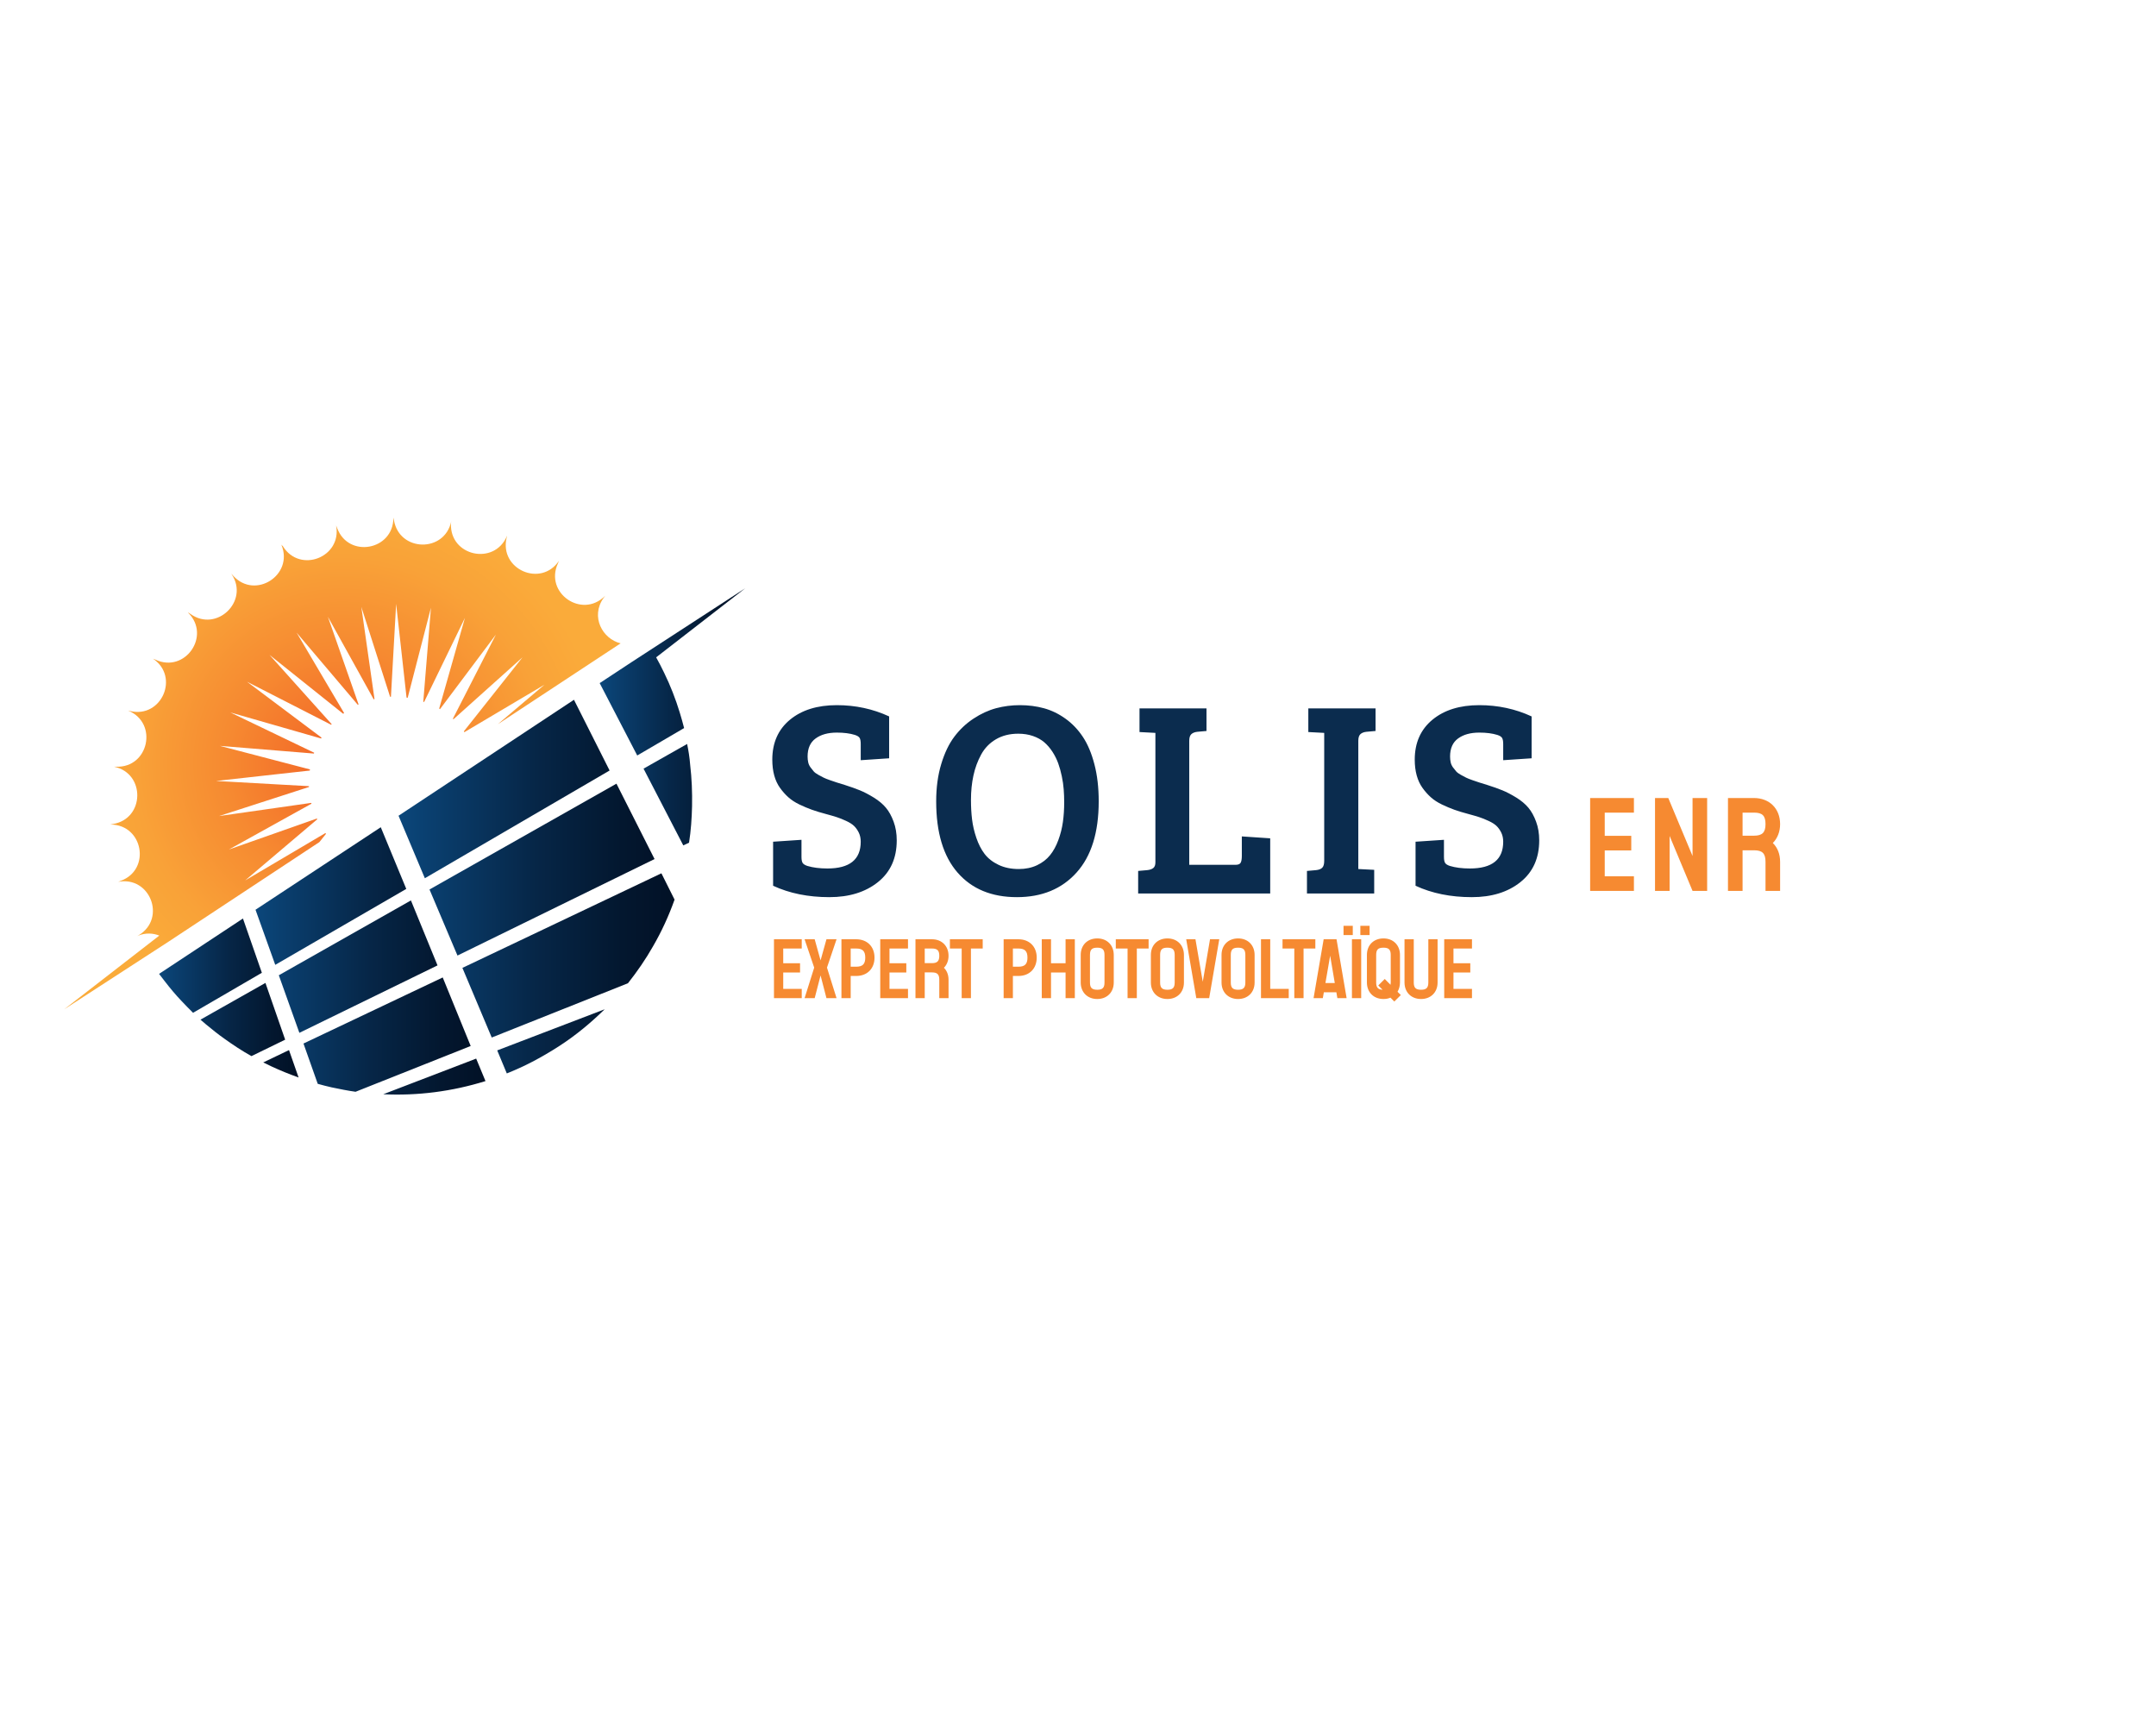 <?xml version="1.0" encoding="UTF-8" standalone="no" ?>
<!DOCTYPE svg PUBLIC "-//W3C//DTD SVG 1.1//EN" "http://www.w3.org/Graphics/SVG/1.1/DTD/svg11.dtd">
<svg xmlns="http://www.w3.org/2000/svg" xmlns:xlink="http://www.w3.org/1999/xlink" version="1.1" width="1280" height="1024" viewBox="0 0 1280 1024" xml:space="preserve">
<desc>Created with Fabric.js 5.3.0</desc>
<defs>
</defs>
<g transform="matrix(1 0 0 1 640 512)" id="background-logo"  >
<rect style="stroke: none; stroke-width: 0; stroke-dasharray: none; stroke-linecap: butt; stroke-dashoffset: 0; stroke-linejoin: miter; stroke-miterlimit: 4; fill: rgb(255,255,255); fill-opacity: 0; fill-rule: nonzero; opacity: 1;"  paint-order="stroke"  x="-640" y="-512" rx="0" ry="0" width="1280" height="1024" />
</g>
<g transform="matrix(1.597 0 0 1.597 240.297 478.499)" id="logo-logo"  >
<g style=""  paint-order="stroke"   >
		<g transform="matrix(1.019 0 0 1.019 -23.174 -15.852)"  >
<radialGradient id="SVGID_278_178725" gradientUnits="userSpaceOnUse" gradientTransform="matrix(1 0 0 1 0 0)"  cx="121.264" cy="128.45" r="95.772" fx="121.264" fy="128.45">
<stop offset="0%" style="stop-color:rgb(242,97,38);stop-opacity: 1"/>
<stop offset="1.343%" style="stop-color:rgb(242,98,38);stop-opacity: 1"/>
<stop offset="44.53%" style="stop-color:rgb(246,138,49);stop-opacity: 1"/>
<stop offset="78.91%" style="stop-color:rgb(249,162,56);stop-opacity: 1"/>
<stop offset="100%" style="stop-color:rgb(250,171,58);stop-opacity: 1"/>
</radialGradient>
<path style="stroke: none; stroke-width: 1; stroke-dasharray: none; stroke-linecap: butt; stroke-dashoffset: 0; stroke-linejoin: miter; stroke-miterlimit: 4; fill: url(#SVGID_278_178725); fill-rule: nonzero; opacity: 1;"  paint-order="stroke"  transform=" translate(-121.3, -128.4)" d="M 222.8 84.6 C 216.2 83 211.7 74.9 216.6 68 L 217.2 67.2 L 217 67.4 C 208.6 75.7 195 66.2 199.9 55.5 L 200.3 54.5 C 193.7 64.3 178.5 57.6 181.2 46.1 L 181.4 45.3 L 181.3 45.5 C 176.7 56.3 160.5 52.8 160.9 41 L 161 39.9 L 161 40.1 C 158.6 51.6 142.1 51.3 140.1 39.7 L 139.9 38.7 L 139.9 38.9 C 139.8 50.7 123.5 53.6 119.4 42.6 L 119 41.6 C 121.2 53.2 105.8 59.2 99.6 49.2 L 99 48.6 C 99 48.6 99 48.7 99.1 48.8 C 103.5 59.7 89.5 68.7 81.5 60 L 80.8 59.2 L 80.9 59.4 C 87.4 69.2 75.4 80.7 65.9 73.9 L 65 73.3 L 65.1 73.5 C 73.4 81.9 63.9 95.5 53.2 90.6 L 52.2 90.2 C 62 96.8 55.3 112 43.9 109.3 L 43.1 109.1 C 43.1 109.1 43.2 109.1 43.3 109.2 C 54.1 113.8 50.6 130 38.8 129.6 L 37.8 129.6 L 38 129.6 C 49.5 132 49.2 148.6 37.6 150.5 L 36.6 150.7 L 36.8 150.7 C 48.6 150.8 51.5 167.1 40.5 171.2 L 39.5 171.6 C 51.1 169.4 57.1 184.8 47.1 191 L 46.4 191.4 C 46.4 191.4 46.5 191.4 46.6 191.3 C 49.5 190.1 52.2 190.3 54.5 191.2 L 19.8 218.1 L 57.9 193.4 C 57.9 193.4 57.9 193.4 57.9 193.4 L 112.9 157.1 L 115.3 154.1 C 115.2 154 115.2 153.9 115.1 153.8 L 85.8 171.1 L 112.1 148.8 C 112.1 148.7 112 148.6 112 148.5 L 79.9 159.8 L 110 143.1 C 110 143 110 142.9 109.9 142.8 L 76.3 147.6 L 109.1 137 C 109.1 136.9 109.1 136.8 109.1 136.7 L 75.2 134.8 L 109.4 131 C 109.4 130.9 109.4 130.7 109.5 130.6 L 76.6 122 L 110.9 124.8 C 110.9 124.7 111 124.6 111 124.5 L 80.4 109.8 L 113.5 119.3 C 113.6 119.2 113.6 119.1 113.7 119 L 86.5 98.6 L 117.2 114.3 C 117.3 114.2 117.3 114.1 117.4 114.1 L 94.7 88.8 L 121.6 110.3 C 121.7 110.2 121.8 110.1 121.9 110 L 104.6 80.7 L 126.9 107 C 127 107 127.1 106.9 127.2 106.9 L 116 74.9 L 132.7 105 C 132.8 105 132.9 105 133 104.9 L 128.2 71.3 L 138.7 104.1 C 138.8 104.1 138.9 104.1 139 104.1 L 140.9 70.2 L 144.7 104.4 C 144.8 104.4 145 104.4 145.1 104.5 L 153.6 71.6 L 150.8 105.9 C 150.9 105.9 151 106 151.1 106 L 166 75.3 L 156.6 108.4 C 156.7 108.5 156.8 108.5 156.9 108.6 L 177.3 81.4 L 161.6 112.1 C 161.7 112.2 161.8 112.2 161.8 112.3 L 187 89.7 L 165.6 116.7 C 165.7 116.8 165.7 116.9 165.8 117 L 195 99.7 L 178 114.1 L 222.8 84.6 z" stroke-linecap="round" />
</g>
		<g transform="matrix(1.019 0 0 1.019 -65.397 71.345)"  >
<linearGradient id="SVGID_279_178726" gradientUnits="userSpaceOnUse" gradientTransform="matrix(1 0 0 1 0 0)"  x1="54.336" y1="214.039" x2="105.345" y2="214.039">
<stop offset="0%" style="stop-color:rgb(11,71,123);stop-opacity: 1"/>
<stop offset="10.93%" style="stop-color:rgb(10,63,111);stop-opacity: 1"/>
<stop offset="49.91%" style="stop-color:rgb(6,38,71);stop-opacity: 1"/>
<stop offset="80.95%" style="stop-color:rgb(3,23,47);stop-opacity: 1"/>
<stop offset="100%" style="stop-color:rgb(2,17,38);stop-opacity: 1"/>
</linearGradient>
<path style="stroke: none; stroke-width: 1; stroke-dasharray: none; stroke-linecap: butt; stroke-dashoffset: 0; stroke-linejoin: miter; stroke-miterlimit: 4; fill: url(#SVGID_279_178726); fill-rule: nonzero; opacity: 1;"  paint-order="stroke"  transform=" translate(-79.85, -214)" d="M 91.9 204.8 L 66.8 219.4 C 66.7 219.3 66.6 219.2 66.5 219.1 C 65.2 217.8 63.9 216.5 62.6 215.1 C 60.4 212.8 58.4 210.4 56.4 207.8 C 55.7 206.9 55.1 206.1 54.4 205.2 L 85 185 L 91.9 204.8 z M 93.2 208.5 L 69.5 221.9 C 70.2 222.5 70.9 223.1 71.6 223.7 C 73.8 225.5 76 227.3 78.3 228.9 C 81.5 231.2 84.7 233.3 88.1 235.2 L 100.4 229.2 L 93.2 208.5 z M 92.4 237.5 C 93.4 238 94.5 238.5 95.5 239 C 98.7 240.5 102 241.8 105.3 243 L 101.8 233 L 92.4 237.5 z" stroke-linecap="round" />
</g>
		<g transform="matrix(1.019 0 0 1.019 99.522 -33.169)"  >
<linearGradient id="SVGID_280_178727" gradientUnits="userSpaceOnUse" gradientTransform="matrix(1 0 0 1 0 0)"  x1="215.157" y1="111.335" x2="268.234" y2="111.335">
<stop offset="0%" style="stop-color:rgb(11,71,123);stop-opacity: 1"/>
<stop offset="10.93%" style="stop-color:rgb(10,63,111);stop-opacity: 1"/>
<stop offset="49.91%" style="stop-color:rgb(6,38,71);stop-opacity: 1"/>
<stop offset="80.95%" style="stop-color:rgb(3,23,47);stop-opacity: 1"/>
<stop offset="100%" style="stop-color:rgb(2,17,38);stop-opacity: 1"/>
</linearGradient>
<path style="stroke: none; stroke-width: 1; stroke-dasharray: none; stroke-linecap: butt; stroke-dashoffset: 0; stroke-linejoin: miter; stroke-miterlimit: 4; fill: url(#SVGID_280_178727); fill-rule: nonzero; opacity: 1;"  paint-order="stroke"  transform=" translate(-241.75, -111.4)" d="M 215.2 99.1 L 226.9 91.4 L 226.9 91.4 L 228.9 90.1 L 268.3 64.5 L 235.8 89.7 C 236.8 91.5 237.8 93.4 238.7 95.3 C 241 100 242.9 104.9 244.4 109.8 C 245 111.7 245.5 113.6 246 115.5 L 228.9 125.5 L 215.2 99.1 z M 247.1 121.3 L 231.2 130.3 L 245.7 158.3 L 247.8 157.3 C 248.5 152.9 248.8 148.4 248.9 144 C 249 138.9 248.8 133.9 248.2 128.8 C 248 126.2 247.6 123.7 247.1 121.3 z" stroke-linecap="round" />
</g>
		<g transform="matrix(1.019 0 0 1.019 48.997 29.937)"  >
<linearGradient id="SVGID_281_178728" gradientUnits="userSpaceOnUse" gradientTransform="matrix(1 0 0 1 0 0)"  x1="141.804" y1="173.356" x2="242.597" y2="173.356">
<stop offset="0%" style="stop-color:rgb(11,71,123);stop-opacity: 1"/>
<stop offset="10.93%" style="stop-color:rgb(10,63,111);stop-opacity: 1"/>
<stop offset="49.91%" style="stop-color:rgb(6,38,71);stop-opacity: 1"/>
<stop offset="80.95%" style="stop-color:rgb(3,23,47);stop-opacity: 1"/>
<stop offset="100%" style="stop-color:rgb(2,17,38);stop-opacity: 1"/>
</linearGradient>
<path style="stroke: none; stroke-width: 1; stroke-dasharray: none; stroke-linecap: butt; stroke-dashoffset: 0; stroke-linejoin: miter; stroke-miterlimit: 4; fill: url(#SVGID_281_178728); fill-rule: nonzero; opacity: 1;"  paint-order="stroke"  transform=" translate(-192.15, -173.35)" d="M 151.4 170.3 L 141.8 147.5 L 205.8 105.2 L 218.8 131 L 151.4 170.3 z M 163.3 198.5 L 235.2 163.3 L 221.3 135.8 L 153.1 174.4 L 163.3 198.5 z M 165.1 203 L 175.8 228.4 L 225.5 208.6 C 228.9 204.3 232 199.8 234.6 195.2 C 237.8 189.7 240.4 184 242.5 178.1 L 237.7 168.5 L 165.1 203 z M 181.3 241.5 C 184.3 240.3 187.4 238.9 190.3 237.4 C 193.8 235.6 197.2 233.6 200.6 231.4 C 206.6 227.5 212 223 217 218.1 L 177.8 233.1 L 181.3 241.5 z" stroke-linecap="round" />
</g>
		<g transform="matrix(1.019 0 0 1.019 -12.733 57.554)"  >
<linearGradient id="SVGID_282_178729" gradientUnits="userSpaceOnUse" gradientTransform="matrix(1 0 0 1 0 0)"  x1="89.681" y1="200.48" x2="173.479" y2="200.48">
<stop offset="0%" style="stop-color:rgb(11,71,123);stop-opacity: 1"/>
<stop offset="10.93%" style="stop-color:rgb(10,63,111);stop-opacity: 1"/>
<stop offset="49.91%" style="stop-color:rgb(6,38,71);stop-opacity: 1"/>
<stop offset="80.95%" style="stop-color:rgb(3,23,47);stop-opacity: 1"/>
<stop offset="100%" style="stop-color:rgb(2,17,38);stop-opacity: 1"/>
</linearGradient>
<path style="stroke: none; stroke-width: 1; stroke-dasharray: none; stroke-linecap: butt; stroke-dashoffset: 0; stroke-linejoin: miter; stroke-miterlimit: 4; fill: url(#SVGID_282_178729); fill-rule: nonzero; opacity: 1;"  paint-order="stroke"  transform=" translate(-131.55, -200.461)" d="M 96.8 201.9 L 89.6 181.8 L 135.3 151.7 L 144.6 174.2 L 96.8 201.9 z M 136.2 249.1 C 148.7 249.7 161.3 248.1 173.5 244.3 L 170.1 236.1 L 136.2 249.1 z M 157.9 206.5 L 107.1 230.6 L 112.3 245.3 C 114 245.8 115.7 246.2 117.4 246.6 C 120.3 247.2 123.2 247.8 126.1 248.2 L 168.1 231.5 L 157.9 206.5 z M 146.3 178.4 L 98.1 205.7 L 105.6 226.7 L 156 202.1 L 146.3 178.4 z" stroke-linecap="round" />
</g>
</g>
</g>
<g transform="matrix(1.921 0 0 1.921 686.164 475.583)" id="text-logo"  >
<g style=""  paint-order="stroke"   >
		<g transform="matrix(1 0 0 1 0 0)" id="text-logo-path-0"  >
<path style="stroke: rgb(255,255,255); stroke-width: 0; stroke-dasharray: none; stroke-linecap: butt; stroke-dashoffset: 0; stroke-linejoin: miter; stroke-miterlimit: 4; fill: rgb(11,44,78); fill-rule: nonzero; opacity: 1;"  paint-order="stroke"  transform=" translate(-122.21, 28.535)" d="M 3.7 -41.36 L 3.7 -41.36 Q 3.7 -49.17 9.15 -53.69 Q 14.61 -58.2 23.64 -58.2 L 23.64 -58.2 Q 32.29 -58.2 39.81 -54.72 L 39.81 -54.72 L 39.81 -41.78 L 31.03 -41.19 L 31.03 -46.19 Q 31.03 -47.49 30.7 -48.06 Q 30.36 -48.63 29.23 -49 L 29.23 -49 Q 26.92 -49.72 23.64 -49.72 L 23.64 -49.72 Q 19.57 -49.72 17.09 -47.91 Q 14.61 -46.11 14.61 -42.33 L 14.61 -42.33 Q 14.61 -41.36 14.8 -40.52 Q 14.99 -39.68 15.52 -38.97 Q 16.04 -38.25 16.5 -37.73 Q 16.96 -37.21 17.95 -36.66 Q 18.94 -36.11 19.57 -35.8 Q 20.2 -35.48 21.58 -35 Q 22.97 -34.52 23.68 -34.29 Q 24.4 -34.06 26.08 -33.55 L 26.08 -33.55 Q 28.85 -32.67 30.8 -31.87 Q 32.75 -31.07 35.06 -29.65 Q 37.37 -28.22 38.8 -26.52 Q 40.23 -24.82 41.19 -22.21 Q 42.16 -19.61 42.16 -16.42 L 42.16 -16.42 Q 42.16 -8.15 36.34 -3.51 Q 30.53 1.13 21.33 1.13 L 21.33 1.13 Q 11.55 1.13 3.95 -2.39 L 3.95 -2.39 L 3.95 -16 L 12.72 -16.59 L 12.72 -11.34 Q 12.72 -10.04 13.06 -9.47 Q 13.4 -8.9 14.53 -8.52 L 14.53 -8.52 Q 17.13 -7.73 20.74 -7.73 L 20.74 -7.73 Q 31.03 -7.73 31.03 -16 L 31.03 -16 Q 31.03 -17.59 30.42 -18.83 Q 29.81 -20.07 28.95 -20.89 Q 28.09 -21.71 26.5 -22.44 Q 24.9 -23.18 23.6 -23.6 Q 22.3 -24.02 20.11 -24.61 L 20.11 -24.61 Q 17.72 -25.24 15.92 -25.89 Q 14.11 -26.54 12.09 -27.5 Q 10.08 -28.47 8.67 -29.73 Q 7.26 -30.99 6.09 -32.63 Q 4.91 -34.27 4.3 -36.47 Q 3.7 -38.67 3.7 -41.36 Z M 54.35 -28.47 L 54.35 -28.47 Q 54.35 -34.85 55.91 -40 Q 57.46 -45.14 59.98 -48.48 Q 62.5 -51.82 65.92 -54.06 Q 69.34 -56.31 72.89 -57.26 Q 76.44 -58.2 80.22 -58.2 L 80.22 -58.2 Q 84.17 -58.2 87.67 -57.24 Q 91.18 -56.27 94.31 -54.02 Q 97.44 -51.78 99.68 -48.4 Q 101.93 -45.02 103.25 -39.93 Q 104.58 -34.85 104.58 -28.47 L 104.58 -28.47 Q 104.58 -14.07 97.73 -6.47 Q 90.89 1.13 79.3 1.13 L 79.3 1.13 Q 67.58 1.13 60.97 -6.45 Q 54.35 -14.03 54.35 -28.47 Z M 65.1 -28.89 L 65.1 -28.89 Q 65.1 -25.66 65.44 -22.89 Q 65.77 -20.11 66.76 -17.2 Q 67.75 -14.28 69.32 -12.22 Q 70.9 -10.16 73.61 -8.86 Q 76.31 -7.56 79.88 -7.56 L 79.88 -7.56 Q 83.03 -7.56 85.51 -8.73 Q 87.99 -9.91 89.54 -11.84 Q 91.1 -13.77 92.1 -16.5 Q 93.11 -19.23 93.51 -22.09 Q 93.91 -24.94 93.91 -28.22 L 93.91 -28.22 Q 93.91 -30.23 93.76 -32.17 Q 93.62 -34.1 93.17 -36.24 Q 92.73 -38.38 92.06 -40.23 Q 91.39 -42.08 90.28 -43.8 Q 89.16 -45.52 87.74 -46.74 Q 86.31 -47.96 84.25 -48.67 Q 82.19 -49.38 79.72 -49.38 L 79.72 -49.38 Q 75.77 -49.38 72.83 -47.66 Q 69.89 -45.94 68.25 -42.94 Q 66.61 -39.93 65.86 -36.45 Q 65.1 -32.96 65.1 -28.89 Z M 157.58 0 L 116.77 0 L 116.77 -6.97 L 119.58 -7.22 Q 120.8 -7.35 121.45 -7.87 Q 122.1 -8.4 122.1 -9.62 L 122.1 -9.62 L 122.1 -49.63 L 117.19 -49.89 L 117.19 -57.19 L 137.89 -57.19 L 137.89 -50.22 L 135.08 -49.97 Q 133.86 -49.84 133.21 -49.24 Q 132.56 -48.63 132.56 -47.2 L 132.56 -47.2 L 132.56 -8.86 L 146.83 -8.86 Q 148.09 -8.86 148.45 -9.51 Q 148.81 -10.16 148.81 -11.59 L 148.81 -11.59 L 148.81 -17.64 L 157.58 -17.05 L 157.58 0 Z M 189.72 0 L 168.94 0 L 168.94 -6.97 L 171.75 -7.22 Q 173.05 -7.35 173.66 -7.96 Q 174.27 -8.57 174.27 -10.08 L 174.27 -10.08 L 174.27 -49.63 L 169.36 -49.89 L 169.36 -57.19 L 190.14 -57.19 L 190.14 -50.22 L 187.33 -49.97 Q 186.11 -49.84 185.46 -49.24 Q 184.81 -48.63 184.81 -47.2 L 184.81 -47.2 L 184.81 -7.56 L 189.72 -7.31 L 189.72 0 Z M 202.25 -41.36 L 202.25 -41.36 Q 202.25 -49.17 207.71 -53.69 Q 213.17 -58.2 222.2 -58.2 L 222.2 -58.2 Q 230.85 -58.2 238.37 -54.72 L 238.37 -54.72 L 238.37 -41.78 L 229.59 -41.19 L 229.59 -46.19 Q 229.59 -47.49 229.25 -48.06 Q 228.92 -48.63 227.78 -49 L 227.78 -49 Q 225.47 -49.72 222.2 -49.72 L 222.2 -49.72 Q 218.13 -49.72 215.65 -47.91 Q 213.17 -46.11 213.17 -42.33 L 213.17 -42.33 Q 213.17 -41.36 213.36 -40.52 Q 213.55 -39.68 214.07 -38.97 Q 214.6 -38.25 215.06 -37.73 Q 215.52 -37.21 216.51 -36.66 Q 217.5 -36.11 218.13 -35.8 Q 218.76 -35.48 220.14 -35 Q 221.53 -34.52 222.24 -34.29 Q 222.96 -34.06 224.63 -33.55 L 224.63 -33.55 Q 227.41 -32.67 229.36 -31.87 Q 231.31 -31.07 233.62 -29.65 Q 235.93 -28.22 237.36 -26.52 Q 238.79 -24.82 239.75 -22.21 Q 240.72 -19.61 240.72 -16.42 L 240.72 -16.42 Q 240.72 -8.15 234.9 -3.51 Q 229.09 1.13 219.89 1.13 L 219.89 1.13 Q 210.11 1.13 202.5 -2.39 L 202.5 -2.39 L 202.5 -16 L 211.28 -16.59 L 211.28 -11.34 Q 211.28 -10.04 211.62 -9.47 Q 211.95 -8.9 213.09 -8.52 L 213.09 -8.52 Q 215.69 -7.73 219.3 -7.73 L 219.3 -7.73 Q 229.59 -7.73 229.59 -16 L 229.59 -16 Q 229.59 -17.59 228.98 -18.83 Q 228.37 -20.07 227.51 -20.89 Q 226.65 -21.71 225.05 -22.44 Q 223.46 -23.18 222.16 -23.6 Q 220.86 -24.02 218.67 -24.61 L 218.67 -24.61 Q 216.28 -25.24 214.47 -25.89 Q 212.67 -26.54 210.65 -27.5 Q 208.64 -28.47 207.23 -29.73 Q 205.82 -30.99 204.65 -32.63 Q 203.47 -34.27 202.86 -36.47 Q 202.25 -38.67 202.25 -41.36 Z" stroke-linecap="round" />
</g>
</g>
</g>
<g transform="matrix(1.921 0 0 1.921 1000.445 501.292)" id="tagline-c97ed63d-d1db-43af-890f-241684e96f7b-logo"  >
<g style=""  paint-order="stroke"   >
		<g transform="matrix(1 0 0 1 0 0)" id="tagline-c97ed63d-d1db-43af-890f-241684e96f7b-logo-path-0"  >
<path style="stroke: none; stroke-width: 0; stroke-dasharray: none; stroke-linecap: butt; stroke-dashoffset: 0; stroke-linejoin: miter; stroke-miterlimit: 4; fill: rgb(246,138,49); fill-rule: nonzero; opacity: 1;"  paint-order="stroke"  transform=" translate(-30.995, 14.35)" d="M 1.64 -28.7 L 1.64 0 L 15.17 0 L 15.17 -4.51 L 6.15 -4.51 L 6.15 -12.51 L 14.35 -12.51 L 14.35 -17.02 L 6.15 -17.02 L 6.15 -24.19 L 15.17 -24.19 L 15.17 -28.7 Z M 21.69 -28.7 L 21.69 0 L 26.2 0 L 26.2 -16.97 L 33.29 0 L 37.8 0 L 37.8 -28.7 L 33.29 -28.7 L 33.29 -10.78 L 25.79 -28.7 Z M 52.27 -28.7 L 44.24 -28.7 L 44.24 0 L 48.75 0 L 48.75 -12.55 L 52.27 -12.55 C 54.86 -12.55 55.84 -11.6 55.84 -8.98 L 55.84 0 L 60.35 0 L 60.35 -8.98 C 60.35 -11.4 59.53 -13.41 58.1 -14.8 C 59.53 -16.24 60.35 -18.29 60.35 -20.62 C 60.35 -25.5 56.99 -28.7 52.27 -28.7 Z M 48.75 -17.06 L 48.75 -24.19 L 52.27 -24.19 C 54.86 -24.19 55.84 -23.25 55.84 -20.62 C 55.84 -18.08 54.86 -17.06 52.27 -17.06 Z" stroke-linecap="round" />
</g>
</g>
</g>
<g transform="matrix(1.921 0 0 1.921 666.703 572.054)" id="tagline-cf5e1509-4a39-4239-91b2-ea18c2e4ea40-logo"  >
<g style=""  paint-order="stroke"   >
		<g transform="matrix(1 0 0 1 0 0)" id="tagline-cf5e1509-4a39-4239-91b2-ea18c2e4ea40-logo-path-0"  >
<path style="stroke: none; stroke-width: 0; stroke-dasharray: none; stroke-linecap: butt; stroke-dashoffset: 0; stroke-linejoin: miter; stroke-miterlimit: 4; fill: rgb(246,138,49); fill-rule: nonzero; opacity: 1;"  paint-order="stroke"  transform=" translate(-108.9, 10.66)" d="M 1.04 -18.2 L 1.04 0 L 9.62 0 L 9.62 -2.86 L 3.9 -2.86 L 3.9 -7.93 L 9.1 -7.93 L 9.1 -10.79 L 3.9 -10.79 L 3.9 -15.34 L 9.62 -15.34 L 9.62 -18.2 Z M 13.47 -9.44 L 10.5 0 L 13.62 0 L 15.44 -7.02 L 17.26 0 L 20.38 0 L 17.42 -9.44 L 20.38 -18.2 L 17.26 -18.2 L 15.44 -11.67 L 13.62 -18.2 L 10.5 -18.2 Z M 26.44 -18.2 L 21.89 -18.2 L 21.89 0 L 24.75 0 L 24.75 -6.86 L 26.44 -6.86 C 29.93 -6.86 32.11 -9.2 32.11 -12.53 C 32.11 -16.02 29.77 -18.2 26.44 -18.2 Z M 24.75 -9.72 L 24.75 -15.34 L 26.44 -15.34 C 28.42 -15.34 29.25 -14.56 29.25 -12.53 C 29.25 -10.56 28.47 -9.72 26.44 -9.72 Z M 33.88 -18.2 L 33.88 0 L 42.46 0 L 42.46 -2.86 L 36.74 -2.86 L 36.74 -7.93 L 41.94 -7.93 L 41.94 -10.79 L 36.74 -10.79 L 36.74 -15.34 L 42.46 -15.34 L 42.46 -18.2 Z M 49.87 -18.2 L 44.77 -18.2 L 44.77 0 L 47.63 0 L 47.63 -7.96 L 49.87 -7.96 C 51.51 -7.96 52.13 -7.36 52.13 -5.69 L 52.13 0 L 54.99 0 L 54.99 -5.69 C 54.99 -7.23 54.47 -8.5 53.56 -9.39 C 54.47 -10.3 54.99 -11.6 54.99 -13.08 C 54.99 -16.17 52.86 -18.2 49.87 -18.2 Z M 47.63 -10.82 L 47.63 -15.34 L 49.87 -15.34 C 51.51 -15.34 52.13 -14.74 52.13 -13.08 C 52.13 -11.47 51.51 -10.82 49.87 -10.82 Z M 65.55 -18.2 L 55.41 -18.2 L 55.41 -15.34 L 59.05 -15.34 L 59.05 0 L 61.91 0 L 61.91 -15.34 L 65.55 -15.34 Z M 76.57 -18.2 L 72.02 -18.2 L 72.02 0 L 74.88 0 L 74.88 -6.86 L 76.57 -6.86 C 80.05 -6.86 82.24 -9.2 82.24 -12.53 C 82.24 -16.02 79.9 -18.2 76.57 -18.2 Z M 74.88 -9.72 L 74.88 -15.34 L 76.57 -15.34 C 78.55 -15.34 79.38 -14.56 79.38 -12.53 C 79.38 -10.56 78.6 -9.72 76.57 -9.72 Z M 83.8 -18.2 L 83.8 0 L 86.66 0 L 86.66 -7.93 L 91.16 -7.93 L 91.16 0 L 94.02 0 L 94.02 -18.2 L 91.16 -18.2 L 91.16 -10.79 L 86.66 -10.79 L 86.66 -18.2 Z M 95.84 -13.36 L 95.84 -4.84 C 95.84 -1.87 97.86 0.26 100.96 0.26 C 103.92 0.26 106.05 -1.77 106.05 -4.84 L 106.05 -13.36 C 106.05 -16.33 104.03 -18.46 100.96 -18.46 C 97.99 -18.46 95.84 -16.48 95.84 -13.36 Z M 98.7 -4.84 L 98.7 -13.36 C 98.7 -15.03 99.32 -15.6 100.96 -15.6 C 102.6 -15.6 103.19 -14.98 103.19 -13.36 L 103.19 -4.84 C 103.19 -3.2 102.57 -2.6 100.96 -2.6 C 99.29 -2.6 98.7 -3.22 98.7 -4.84 Z M 116.82 -18.2 L 106.68 -18.2 L 106.68 -15.34 L 110.32 -15.34 L 110.32 0 L 113.18 0 L 113.18 -15.34 L 116.82 -15.34 Z M 117.52 -13.36 L 117.52 -4.84 C 117.52 -1.87 119.55 0.26 122.64 0.26 C 125.61 0.26 127.74 -1.77 127.74 -4.84 L 127.74 -13.36 C 127.74 -16.33 125.71 -18.46 122.64 -18.46 C 119.68 -18.46 117.52 -16.48 117.52 -13.36 Z M 120.38 -4.84 L 120.38 -13.36 C 120.38 -15.03 121 -15.6 122.64 -15.6 C 124.28 -15.6 124.88 -14.98 124.88 -13.36 L 124.88 -4.84 C 124.88 -3.2 124.25 -2.6 122.64 -2.6 C 120.98 -2.6 120.38 -3.22 120.38 -4.84 Z M 131.56 0 L 135.54 0 L 138.66 -18.2 L 135.8 -18.2 L 133.56 -5.07 L 131.3 -18.2 L 128.44 -18.2 Z M 139.36 -13.36 L 139.36 -4.84 C 139.36 -1.87 141.39 0.26 144.48 0.26 C 147.45 0.26 149.58 -1.77 149.58 -4.84 L 149.58 -13.36 C 149.58 -16.33 147.55 -18.46 144.48 -18.46 C 141.52 -18.46 139.36 -16.48 139.36 -13.36 Z M 142.22 -4.84 L 142.22 -13.36 C 142.22 -15.03 142.84 -15.6 144.48 -15.6 C 146.12 -15.6 146.72 -14.98 146.72 -13.36 L 146.72 -4.84 C 146.72 -3.2 146.09 -2.6 144.48 -2.6 C 142.82 -2.6 142.22 -3.22 142.22 -4.84 Z M 151.55 -18.2 L 151.55 0 L 160.13 0 L 160.13 -2.86 L 154.41 -2.86 L 154.41 -18.2 Z M 168.35 -18.2 L 158.21 -18.2 L 158.21 -15.34 L 161.85 -15.34 L 161.85 0 L 164.71 0 L 164.71 -15.34 L 168.35 -15.34 Z M 170.92 -18.2 L 167.8 0 L 170.66 0 L 170.98 -1.82 L 174.85 -1.82 L 175.16 0 L 178.02 0 L 174.9 -18.2 Z M 171.47 -4.68 L 172.93 -13.13 L 174.36 -4.68 Z M 179.66 -18.2 L 179.66 0 L 182.52 0 L 182.52 -18.2 Z M 177.06 -19.5 L 179.92 -19.5 L 179.92 -22.36 L 177.06 -22.36 Z M 182.26 -19.5 L 185.12 -19.5 L 185.12 -22.36 L 182.26 -22.36 Z M 184.29 -13.36 L 184.29 -4.84 C 184.29 -1.87 186.32 0.26 189.41 0.26 C 190.19 0.26 190.92 0.13 191.57 -0.16 L 192.76 1.04 L 194.77 -0.96 L 193.75 -1.98 C 194.22 -2.76 194.51 -3.74 194.51 -4.84 L 194.51 -13.36 C 194.51 -16.33 192.48 -18.46 189.41 -18.46 C 186.45 -18.46 184.29 -16.48 184.29 -13.36 Z M 187.15 -4.84 L 187.15 -13.36 C 187.15 -15.03 187.77 -15.6 189.41 -15.6 C 191.05 -15.6 191.65 -14.98 191.65 -13.36 L 191.65 -4.84 C 191.65 -4.58 191.62 -4.34 191.59 -4.13 L 189.8 -5.93 L 187.8 -3.93 L 189.12 -2.6 C 187.67 -2.68 187.15 -3.33 187.15 -4.84 Z M 201.03 0.26 C 204 0.26 206.13 -1.77 206.13 -4.84 L 206.13 -18.2 L 203.27 -18.2 L 203.27 -4.84 C 203.27 -3.2 202.64 -2.6 201.03 -2.6 C 199.37 -2.6 198.77 -3.22 198.77 -4.84 L 198.77 -18.2 L 195.91 -18.2 L 195.91 -4.84 C 195.91 -1.87 197.94 0.26 201.03 0.26 Z M 208.18 -18.2 L 208.18 0 L 216.76 0 L 216.76 -2.86 L 211.04 -2.86 L 211.04 -7.93 L 216.24 -7.93 L 216.24 -10.79 L 211.04 -10.79 L 211.04 -15.34 L 216.76 -15.34 L 216.76 -18.2 Z" stroke-linecap="round" />
</g>
</g>
</g>
</svg>